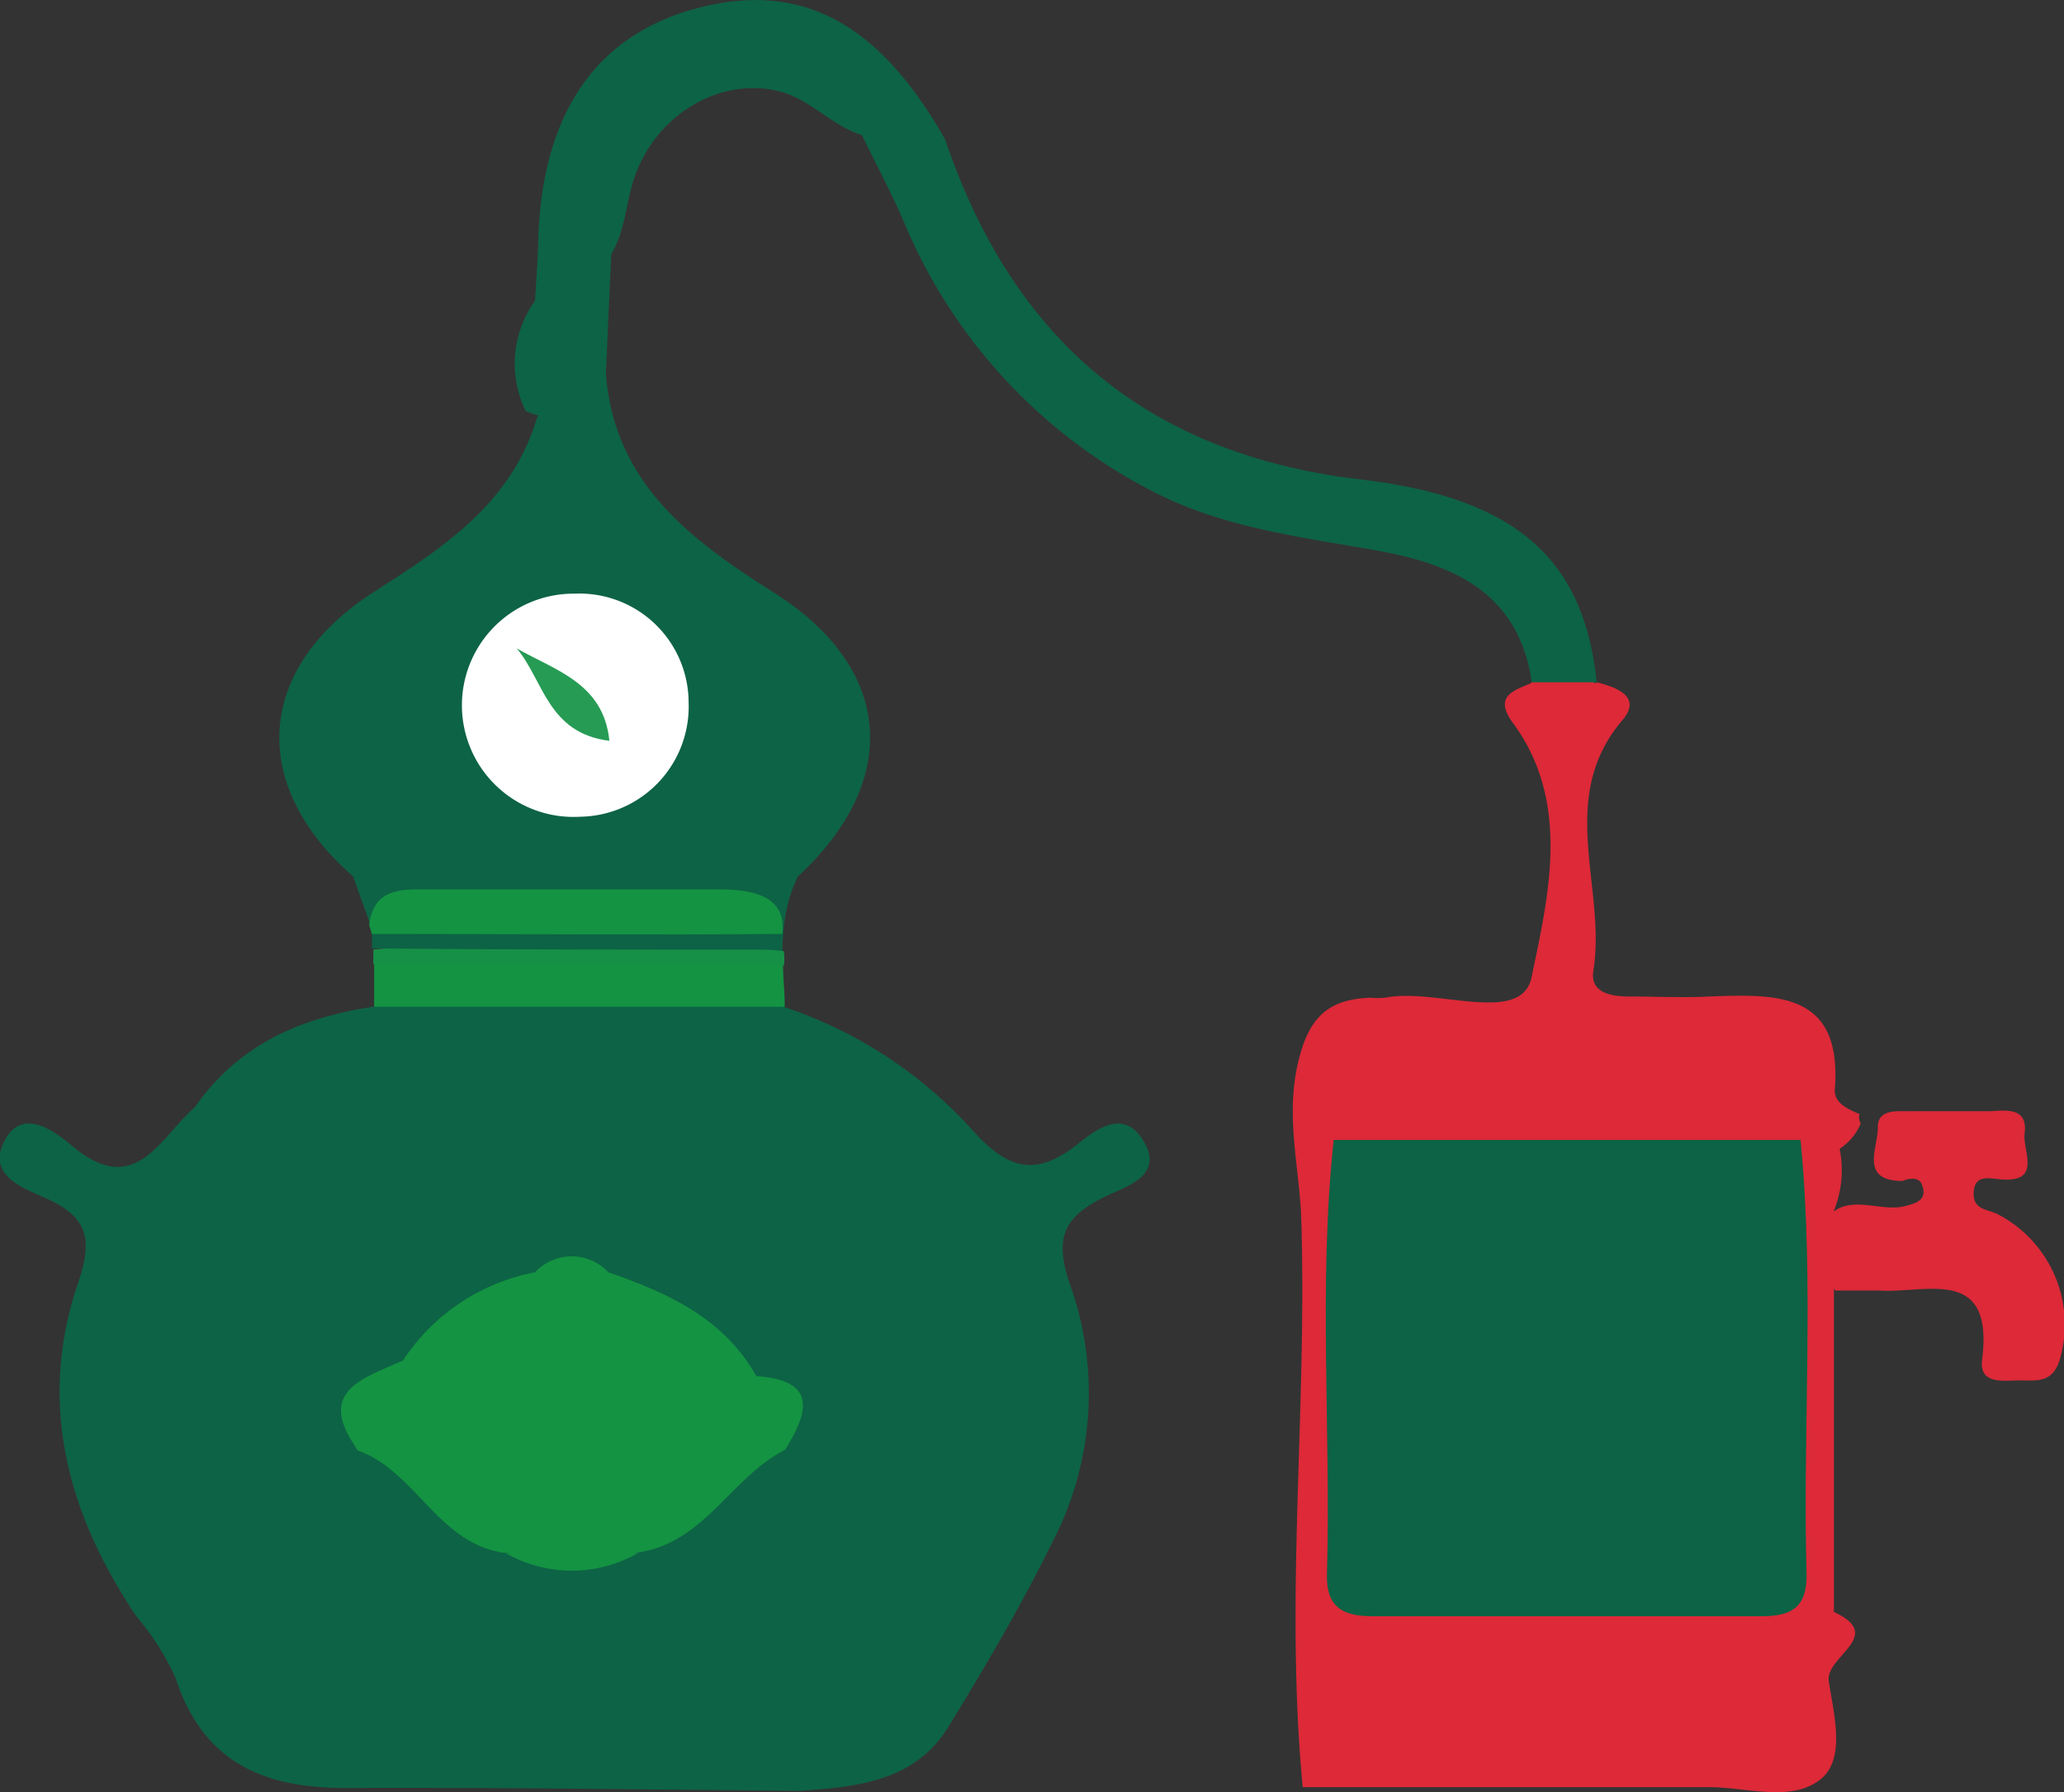 <svg id="Layer_1" data-name="Layer 1" xmlns="http://www.w3.org/2000/svg" xmlns:xlink="http://www.w3.org/1999/xlink" viewBox="0 0 100.56 87.34"><rect x="0" y="0" width="100.56" height="87.34" fill="#333333" stroke="none"/><defs><style>.cls-1{fill:none;}.cls-2{clip-path:url(#clip-path);}.cls-3{fill:#0d6345;}.cls-4{fill:#dd2938;}.cls-5{fill:#149342;}.cls-6{fill:#179047;}.cls-7{fill:#fff;}.cls-8{fill:#269b54;}</style><clipPath id="clip-path"><rect class="cls-1" width="100.56" height="87.34"/></clipPath></defs><title>02</title><g class="cls-2"><path class="cls-3" d="M38.23,49.08a21.51,21.51,0,0,1,9.2,6.05c1.71,1.89,3.08,2.22,5.09.61.84-.67,2.16-1.69,3.11-.27,1.18,1.77-.68,2.32-1.7,2.8-2.08,1-2.61,2-1.78,4.37a15.77,15.77,0,0,1-.88,12.52c-1.52,3.09-3.27,6.07-5.07,9-1.64,2.66-4.46,2.92-7.24,3.11-7.39-.06-14.78-.17-22.17-.14-4,0-6.92-1.29-8.24-5.37a12.82,12.82,0,0,0-1.91-3c-3.36-5-4.83-10.41-2.83-16.26.74-2.16.43-3.22-1.6-4.12-1.09-.49-2.85-1.09-2-2.77s2.44-.5,3.28.21c3.11,2.63,4.27-.36,6-1.86,2.3-3.3,5.57-4.51,9.38-5,6.06.07,12.27-.77,18.31-.17.41.19.72,0,1,.28"/><path class="cls-4" d="M77.8,33.25c1,.25,2.2.72,1.25,1.84-3.25,3.8-.77,8.17-1.42,12.22-.17,1.07.86,1.25,1.74,1.25,1.31,0,2.62.07,3.93,0,3.28-.12,6.49-.23,6.09,4.58,0,.63.66.92,1.21,1.15a.51.51,0,0,0,.06.45,2.7,2.7,0,0,1-1.76,1.57A11.77,11.77,0,0,1,87,56.6c-5.58.12-11.16,0-16.73.07-1.42,0-2.86-.15-4.17.58a2.49,2.49,0,0,0-1,1.86c-.09,5.5,0,11,0,16.51,0,2.31,1.54,2.66,3.41,2.65,5.74,0,11.49,0,17.23,0,1.18,0,2.4-.29,3.54.25,2.66,1.19-.36,2.18-.18,3.4.23,1.57.84,3.75-.37,4.76-1.43,1.19-3.67.39-5.55.41-6.57,0-13.14,0-19.71,0-.88-9.21.22-18.43-.07-27.65-.08-2.53-.78-5-.16-7.64.51-2.22,1.46-3.1,3.52-3.18a4.3,4.3,0,0,0,.72,0c2.47-.5,6.65,1.37,7.14-1,.8-3.87,1.94-8.44-.85-12.31-1-1.31-.16-1.62.79-2a2.25,2.25,0,0,1,3.17,0"/><path class="cls-3" d="M77.8,33.25l-3.17,0c-.63-4.35-3.8-5.75-7.54-6.42s-7.55-1.11-11-2.92A26,26,0,0,1,44,10.72c-.61-1.4-1.34-2.76-2-4.13C40.6,6.15,39.63,5,38.24,4.53c-2.9-.92-6.24.92-7.33,4.12-.42,1.23-.44,2.59-1.13,3.74-.09,1.93-.17,3.85-.26,5.78-2.31-1-1.17-3.17-1.64-4.86-.29,1.68.07,3.37-.27,5-.2,1-.08,2.59-2,1.72a5.26,5.26,0,0,1,.46-5.38c.05-1,.13-1.9.15-2.85C26.38,5.58,29,1.7,34,.39s8.8.67,12.05,6.41c3.29,9.73,9.83,15.33,20.21,16.56,7.69.9,10.92,3.94,11.53,9.89"/><path class="cls-4" d="M92.7,57.55c-2.14,0-1.19-1.65-1.21-2.6s1-.78,1.61-.8c1.3,0,2.6,0,3.89,0,.9-.06,1.81-.13,1.65,1.1-.1.83.87,2.4-1.17,2.22-.61-.06-1.27-.22-1.31.64s.66.8,1.19,1.07a6.06,6.06,0,0,1,3,7.09c-.35,1.14-1.14,1-1.93,1s-2,.22-1.85-1c.59-4.62-2.73-3.23-5-3.38-.71,0-1.42,0-2.14,0a2.82,2.82,0,0,1-.64-3.21c1-1.73,2.7-.57,4-.9.62-.15,1.14-.33.84-1.07-.12-.32-.54-.32-.88-.18"/><path class="cls-4" d="M89.35,59V78.52c-2.71,1.43-5.62.66-8.44.74-4.65.12-9.3,0-14,0-1.54,0-2.86,0-2.84-2.18.06-6.68,0-13.36,0-20A1.62,1.62,0,0,1,65,55.6c1.18,1.42,1,3.14,1,4.79Q66,67.2,66,74c0,2.38.93,3.48,3.39,3.45q7-.11,14,0c2.46,0,3.43-1,3.41-3.44,0-4.53,0-9.07,0-13.6,0-1.66-.18-3.38,1-4.8l1.74,0A5.27,5.27,0,0,1,89.35,59"/><path class="cls-3" d="M17.26,42.76c-5.21-4.51-4.84-10.27,1.09-14,3.36-2.15,6.58-4.29,7.8-8.37,1.37-2.6.29-5.39.64-8.06.1-.81,0-1.85,1.21-1.73.94.1.83,1,.93,1.68.27,2-.61,4.06.59,5.94.42,5.27,4,8,8.08,10.59,5.93,3.69,6.34,9.18,1.32,13.86a5.4,5.4,0,0,1-3,1q-8,.09-16,0a4.9,4.9,0,0,1-2.67-.84"/><path class="cls-3" d="M17.26,42.76l21.66-.14c-1.18,2.31-.71,4.78-.69,7.21l-.35,0-.36,0A3.69,3.69,0,0,1,37,49a8.47,8.47,0,0,1-.29-2c0-.33-.08-.67-.11-1a4.84,4.84,0,0,0-.27-1A58.55,58.55,0,0,0,18,44.93l-.78-2.17"/><path class="cls-5" d="M24.63,75.68c-3.29-.42-4.36-4-7.21-5-1.58-2.61,1.21-3,2.18-4.33A9.91,9.91,0,0,1,26.07,62a4.44,4.44,0,0,1,3.57,0c2.88,1,5.61,2.22,7.21,5.06,1.87.65,2.29,1.87,1.4,3.59-2.63,1.34-3.94,4.54-7.16,5a13,13,0,0,1-6.46,0"/><path class="cls-3" d="M37.41,49c0,.29.08.58.11.87q-9.75,0-19.5-.09a2.21,2.21,0,0,1,.21-.66,3.63,3.63,0,0,1,2.6-1c4.76-.06,9.53-.1,14.29,0a3.31,3.31,0,0,1,2.29.87"/><path class="cls-5" d="M24.63,75.68h6.46a6.5,6.5,0,0,1-6.46,0"/><path class="cls-5" d="M19.6,66.31c-.17,1.72-3.18,2-2.18,4.33-2.08-2.86.3-3.47,2.18-4.33"/><path class="cls-5" d="M38.25,70.65a3.45,3.45,0,0,0-1.4-3.59c3,.21,2.53,1.77,1.4,3.59"/><path class="cls-5" d="M29.64,62H26.07a2.44,2.44,0,0,1,3.57,0"/><path class="cls-3" d="M87.73,55.61c.68,7,.09,14.1.29,21.15,0,1.59-.75,2-2.19,2q-9.51,0-19,0c-1.46,0-2.23-.49-2.18-2.07.2-7-.43-14.1.33-21.14H87.73"/><path class="cls-5" d="M38.23,49.06c-6.39,0-13.61,0-20,0,0-.71,0-1.42,0-2.13a4.52,4.52,0,0,1,3.35-1c4.19,0,8.38,0,12.57,0,1.2,0,3.13.11,4,1.09,0,.66.09,1.36.08,2"/><path class="cls-5" d="M18,44.93c.29-1.59,1.47-1.6,2.72-1.59,4.77,0,9.54,0,14.31,0,1.47,0,3.34.24,3.08,2.18-.73.78-2.36.75-3.32.69-5.56-.36-11.18.85-16.69-.69,0-.22-.15-.37-.1-.58"/><path class="cls-6" d="M38.12,47C31.71,47,24.6,47,18.19,47l0-.73a104,104,0,0,1,20,.08,3.05,3.05,0,0,1,0,.74"/><path class="cls-3" d="M38.12,46.28c-6.44,0-13.52,0-20-.06,0-.23,0-.47,0-.71,6.45,0,13.59.06,20,0,0,.3-.06.44-.06.74"/><path class="cls-7" d="M28,28.93a5.32,5.32,0,0,1,5.55,5.29,5.37,5.37,0,0,1-5.28,5.58A5.44,5.44,0,1,1,28,28.93"/><path class="cls-8" d="M29.69,36.1c-3-.37-3.2-2.93-4.51-4.5,1.87,1.07,4.23,1.69,4.51,4.5"/></g></svg>